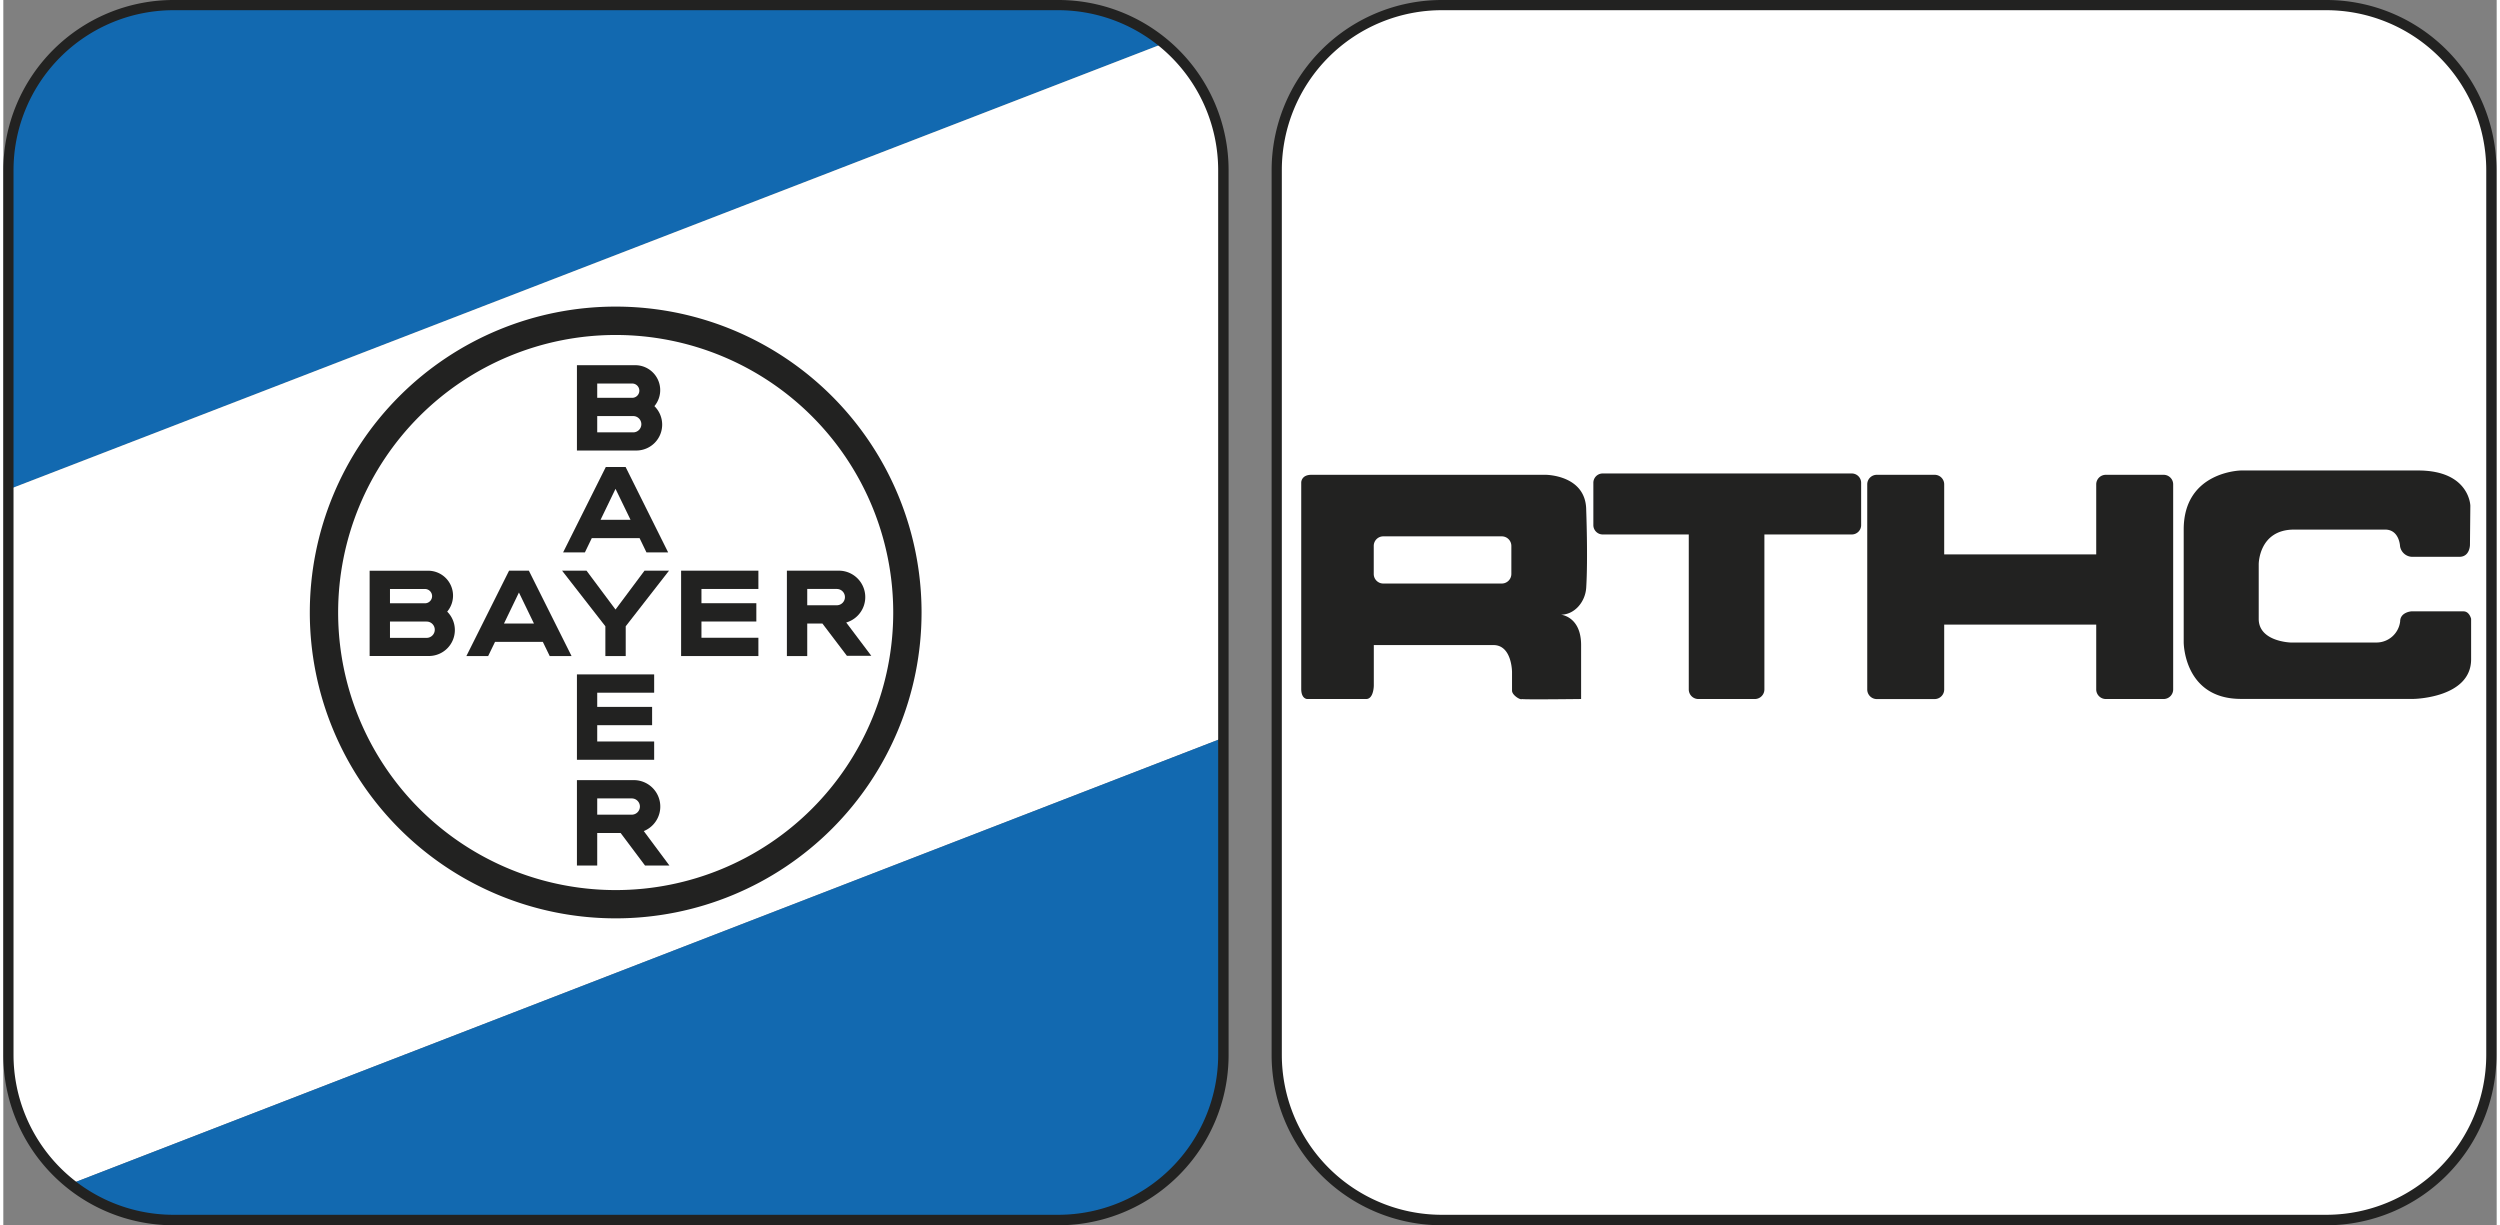 <?xml version="1.0"?>
<svg xmlns="http://www.w3.org/2000/svg" viewBox="0 0 449.72 220.95" width="300" height="147"><rect x="0" y="0" width="449.72" height="220.95" fill="#808080" stroke="none"/><g id="Ebene_2" data-name="Ebene 2"><g id="RTHC_LEV" data-name="RTHC LEV"><path d="M209.31,7.83.92,88.29V30.68A29.82,29.82,0,0,1,30.67.92H190.28A29.6,29.6,0,0,1,209.31,7.83Z" style="fill:#1269b0"/><path d="M.92,88.29,209.31,7.83A29.7,29.7,0,0,1,220,30.68V133.09L12.15,213.54A29.72,29.72,0,0,1,.92,190.28Z" style="fill:#fff"/><path d="M12.15,213.54,220,133.09v57.19A29.81,29.81,0,0,1,190.28,220H30.67A29.61,29.61,0,0,1,12.15,213.54Z" style="fill:#1269b0"/><path d="M190.28,221H30.67A30.71,30.71,0,0,1,0,190.28V30.68A30.71,30.71,0,0,1,30.67,0H190.28A30.71,30.71,0,0,1,221,30.68v159.6A30.71,30.71,0,0,1,190.28,221ZM30.67,1.84A28.87,28.87,0,0,0,1.84,30.68v159.6a28.87,28.87,0,0,0,28.83,28.83H190.28a28.87,28.87,0,0,0,28.84-28.83V30.68A28.88,28.88,0,0,0,190.28,1.84Z" style="fill:#222221"/><rect id="Quadrat_rechts" data-name="Quadrat rechts" x="229.68" y="0.92" width="219.11" height="219.11" rx="29.75" style="fill:#fff"/><path d="M419,221H259.44a30.71,30.71,0,0,1-30.68-30.67V30.67A30.71,30.71,0,0,1,259.44,0H419a30.71,30.71,0,0,1,30.68,30.67V190.28A30.71,30.71,0,0,1,419,221ZM259.44,1.84A28.87,28.87,0,0,0,230.6,30.67V190.28a28.87,28.87,0,0,0,28.84,28.83H419a28.87,28.87,0,0,0,28.84-28.83V30.67A28.87,28.87,0,0,0,419,1.84Z" style="fill:#222221"/><g id="Bayerkreuz_12-05-11" data-name="Bayerkreuz 12-05-11"><path d="M107.12,71.75h6.42a1.29,1.29,0,0,0,0-2.57h-6.42Zm0,6.23h6.61a1.47,1.47,0,0,0,0-2.93h-6.61Zm10.32-4.72a4.67,4.67,0,0,1-3.25,8H103.46V65.87H114a4.5,4.5,0,0,1,3.43,7.39Z" style="fill:#222221"/><path d="M119.91,99.63H116l-1.24-2.57h-8.62l-1.24,2.57h-3.93l7.7-15.4h3.57Zm-9.49-11.46-2.7,5.59h5.41Z" style="fill:#222221"/><polygon points="115.65 102.93 120.07 102.93 112.26 112.96 112.26 118.33 108.59 118.33 108.59 112.96 100.78 102.93 105.19 102.93 110.42 109.94 115.65 102.93" style="fill:#222221"/><polygon points="136.19 102.93 136.19 106.23 125.92 106.23 125.92 108.8 135.82 108.8 135.82 112.1 125.92 112.1 125.92 115.03 136.19 115.03 136.19 118.33 122.25 118.33 122.25 102.93 136.19 102.93" style="fill:#222221"/><path d="M147.74,112.47H145v5.86h-3.67v-15.4h9.37a4.77,4.77,0,0,1,1.33,9.35l4.52,6h-4.4Zm2.58-6.24H145v2.94h5.33a1.47,1.47,0,0,0,0-2.94Z" style="fill:#222221"/><path d="M102.49,118.33H98.55l-1.24-2.56H88.69l-1.24,2.56H83.52l7.7-15.4h3.57ZM93,106.87l-2.7,5.6h5.41Z" style="fill:#222221"/><path d="M69.74,108.81h6.42a1.29,1.29,0,0,0,0-2.57H69.74Zm0,6.24h6.61a1.47,1.47,0,0,0,0-2.94H69.74Zm10.32-4.73a4.68,4.68,0,0,1-3.26,8H66.07V102.94H76.63a4.49,4.49,0,0,1,3.43,7.38Z" style="fill:#222221"/><polygon points="117.39 121.64 117.39 124.94 107.12 124.94 107.12 127.5 117.02 127.5 117.02 130.8 107.12 130.8 107.12 133.74 117.39 133.74 117.39 137.04 103.46 137.04 103.46 121.64 117.39 121.64" style="fill:#222221"/><path d="M114.82,145.48a1.47,1.47,0,0,0-1.46-1.47h-6.24v2.93h6.24A1.47,1.47,0,0,0,114.82,145.48Zm-11.36,10.63v-15.4h10.28a4.77,4.77,0,0,1,1.78,9.19l4.62,6.21h-4.4l-4.4-5.87h-4.22v5.87Z" style="fill:#222221"/><path d="M60.39,110.48a50.06,50.06,0,1,1,50.06,50.06A50.06,50.06,0,0,1,60.39,110.48Zm105.23,0A55.17,55.17,0,1,1,110.45,55.3,55.17,55.17,0,0,1,165.62,110.47Z" style="fill:#222221;fill-rule:evenodd"/></g><g id="RTHC"><path d="M333.43,85.4h-45a1.68,1.68,0,0,0-1.64,1.72v7.55a1.69,1.69,0,0,0,1.64,1.73H304v27.95a1.73,1.73,0,0,0,1.72,1.73h10.2a1.73,1.73,0,0,0,1.72-1.73V96.4h15.81a1.69,1.69,0,0,0,1.64-1.73V87.12A1.69,1.69,0,0,0,333.43,85.4Z" style="fill:#222221;fill-rule:evenodd"/><path d="M389.65,85.64H379.22a1.73,1.73,0,0,0-1.73,1.72V100H350.07V87.36a1.72,1.72,0,0,0-1.72-1.72H337.92a1.72,1.72,0,0,0-1.73,1.72v37a1.73,1.73,0,0,0,1.73,1.73h10.43a1.73,1.73,0,0,0,1.72-1.73V112.66h27.42v11.69a1.74,1.74,0,0,0,1.73,1.73h10.43a1.73,1.73,0,0,0,1.72-1.73v-37A1.72,1.72,0,0,0,389.65,85.64Z" style="fill:#222221;fill-rule:evenodd"/><path d="M443.74,110.27h-9.43s-2,.15-2,1.82a4.31,4.31,0,0,1-4.26,3.8H412.57s-5.77-.15-5.77-4.26v-9.88s0-6.23,6.38-6.23H429.6c2.58,0,2.69,3,2.69,3a2.27,2.27,0,0,0,2.39,1.91H443c1.9,0,1.9-2.15,1.9-2.15s.07-6.88.07-7.08c0,.2,0-6.34-9.42-6.34H403.6s-10.33.15-10.33,10.64v20.37s0,10.19,10.33,10.19h31.17s10.34-.16,10.34-7.15v-7.3S444.8,110.27,443.74,110.27Z" style="fill:#222221;fill-rule:evenodd"/><path d="M278.19,85.64H235.93c-1.83,0-1.83,1.37-1.83,1.37v37.24c0,1.83,1.07,1.83,1.07,1.83h10.64c1.37,0,1.38-2.43,1.38-2.43v-7.3h21.58c3.35,0,3.35,4.86,3.35,4.86v3.36c0,.83,1.55,1.76,1.8,1.51,0,.13,10.66,0,10.66,0v-9.73c0-5.17-3.64-5.48-3.64-5.48,2.43,0,4.39-2.27,4.56-4.86.33-5.34,0-14,0-14C285.48,85.64,278.19,85.64,278.19,85.64ZM272,103.53a1.73,1.73,0,0,1-1.73,1.72H248.9a1.72,1.72,0,0,1-1.72-1.72V98.46a1.72,1.72,0,0,1,1.72-1.72h21.33A1.73,1.73,0,0,1,272,98.46Z" style="fill:#222221;fill-rule:evenodd"/></g></g></g></svg>

